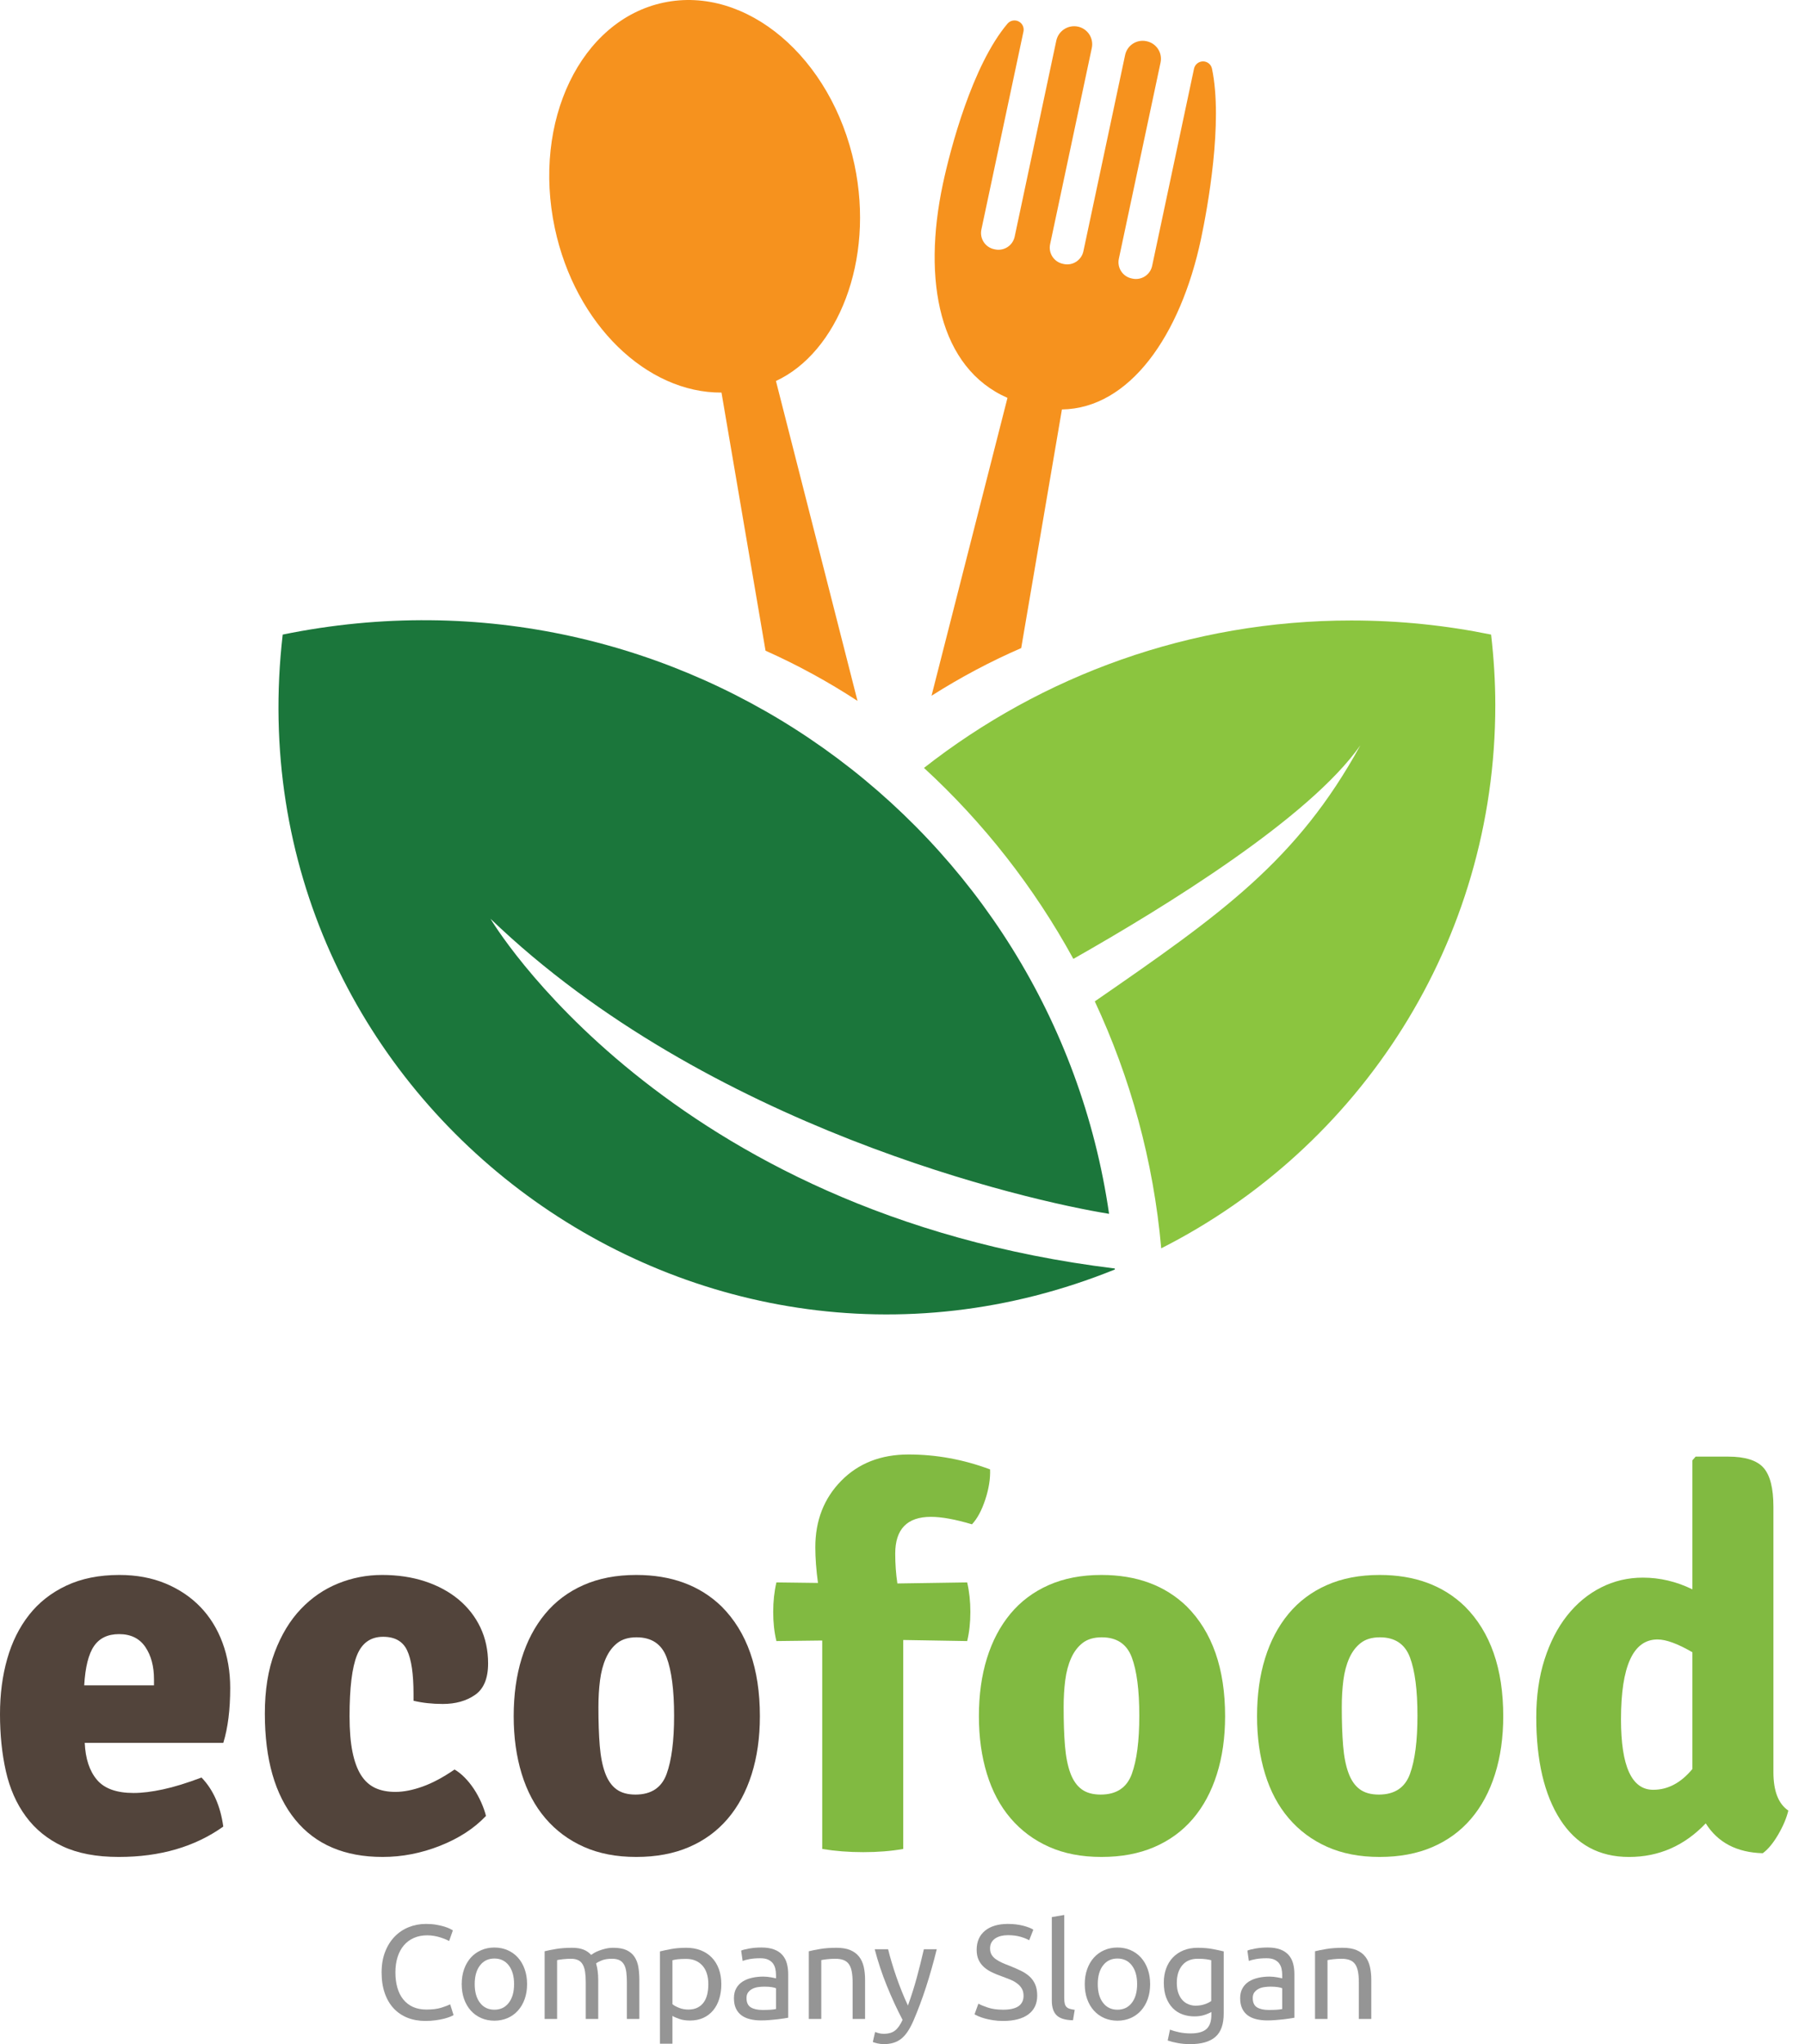<svg width="106" height="120" viewBox="0 0 106 120" fill="none" xmlns="http://www.w3.org/2000/svg">
<path d="M28.804 53.935C41.558 66.192 60.324 70.486 65.131 71.257C61.836 48.501 39.918 32.48 16.602 37.253C13.469 64.363 40.516 84.621 65.472 74.524C65.471 74.504 65.469 74.485 65.468 74.466C38.991 71.236 28.804 53.935 28.804 53.935Z" fill="#1B763B"/>
<path d="M87.566 37.253C84.912 36.71 82.165 36.425 79.351 36.425C69.884 36.425 61.178 39.663 54.261 45.08C57.76 48.296 60.73 52.082 63.034 56.291C68.478 53.205 76.919 47.997 79.89 43.749C76.169 50.527 71.757 53.632 64.293 58.785C66.378 63.253 67.737 68.132 68.194 73.282C79.83 67.392 87.813 55.333 87.813 41.399C87.813 39.995 87.723 38.614 87.566 37.253Z" fill="#8BC53F"/>
<path d="M42.37 23.046L44.957 38.2C46.839 39.038 48.643 40.026 50.358 41.146L45.568 22.366C49.173 20.697 51.381 15.319 50.177 9.654C48.842 3.375 43.822 -0.878 38.963 0.155C34.104 1.187 31.248 7.114 32.582 13.394C33.786 19.059 37.991 23.073 42.37 23.046Z" fill="#F6921E"/>
<path d="M59.165 23.357L54.705 40.843C56.397 39.769 58.155 38.834 59.971 38.045L62.362 24.037C66.335 23.978 69.322 19.705 70.527 14.04C70.921 12.185 71.833 7.175 71.175 4.033C71.124 3.783 70.904 3.604 70.649 3.604C70.394 3.604 70.174 3.782 70.12 4.031L67.66 15.609C67.607 15.861 67.455 16.081 67.239 16.221C67.024 16.361 66.761 16.41 66.509 16.357L66.453 16.345C65.929 16.233 65.594 15.718 65.705 15.193L68.154 3.672C68.276 3.102 67.912 2.543 67.342 2.422L67.323 2.418C67.049 2.36 66.764 2.412 66.529 2.565C66.295 2.717 66.131 2.956 66.073 3.23L63.623 14.751C63.569 15.003 63.418 15.223 63.202 15.363C62.987 15.504 62.724 15.553 62.472 15.499L62.417 15.487C61.892 15.375 61.557 14.86 61.669 14.336L64.117 2.815C64.175 2.541 64.122 2.255 63.97 2.021C63.818 1.786 63.578 1.622 63.305 1.563C62.724 1.44 62.154 1.811 62.031 2.391L59.587 13.893C59.533 14.145 59.382 14.365 59.166 14.505C58.95 14.645 58.687 14.694 58.435 14.641L58.38 14.629C57.856 14.518 57.521 14.002 57.632 13.477L60.104 1.85C60.155 1.609 60.035 1.363 59.814 1.255C59.593 1.146 59.325 1.201 59.165 1.39C57.106 3.822 55.811 8.731 55.368 10.817C54.164 16.482 55.154 21.601 59.165 23.357Z" fill="#F6921E"/>
<path d="M13.114 102.314H4.976C5.018 103.243 5.256 103.966 5.693 104.482C6.129 104.999 6.846 105.256 7.844 105.256C8.343 105.256 8.919 105.186 9.574 105.044C10.229 104.904 10.982 104.671 11.834 104.349C12.52 105.058 12.946 106.018 13.112 107.228C11.443 108.417 9.399 109.011 6.979 109.011C5.664 109.011 4.564 108.803 3.677 108.386C2.79 107.969 2.071 107.384 1.518 106.633C0.965 105.882 0.574 104.996 0.344 103.973C0.114 102.951 0 101.835 0 100.625C0 99.457 0.141 98.377 0.423 97.386C0.704 96.395 1.132 95.535 1.706 94.804C2.279 94.074 3.009 93.5 3.896 93.083C4.783 92.666 5.821 92.457 7.01 92.457C8.011 92.457 8.913 92.624 9.717 92.957C10.52 93.292 11.203 93.751 11.767 94.334C12.33 94.919 12.763 95.617 13.065 96.431C13.367 97.245 13.519 98.132 13.519 99.091C13.519 100.364 13.384 101.438 13.114 102.314ZM4.945 98.935H9.044V98.591C9.044 97.819 8.873 97.182 8.532 96.681C8.19 96.181 7.678 95.93 6.994 95.93C6.332 95.93 5.84 96.165 5.519 96.635C5.198 97.104 5.007 97.871 4.945 98.935Z" fill="#52443B"/>
<path d="M24.284 99.842V99.435C24.284 98.267 24.159 97.417 23.908 96.885C23.658 96.353 23.189 96.087 22.5 96.087C21.769 96.087 21.258 96.447 20.966 97.166C20.674 97.886 20.528 99.081 20.528 100.75C20.528 101.584 20.585 102.283 20.7 102.846C20.815 103.409 20.982 103.863 21.201 104.208C21.42 104.552 21.697 104.802 22.03 104.959C22.364 105.115 22.76 105.193 23.22 105.193C23.699 105.193 24.231 105.089 24.816 104.88C25.399 104.672 26.025 104.338 26.693 103.879C26.881 103.984 27.073 104.135 27.272 104.333C27.47 104.531 27.653 104.755 27.82 105.006C27.986 105.256 28.132 105.522 28.258 105.804C28.383 106.085 28.477 106.351 28.539 106.602C27.851 107.332 26.954 107.916 25.848 108.354C24.742 108.792 23.616 109.011 22.468 109.011C20.236 109.011 18.525 108.281 17.336 106.821C16.147 105.361 15.553 103.284 15.553 100.593C15.553 99.217 15.745 98.017 16.132 96.995C16.518 95.973 17.028 95.128 17.665 94.46C18.301 93.792 19.031 93.292 19.856 92.957C20.68 92.624 21.54 92.457 22.438 92.457C23.355 92.457 24.195 92.582 24.956 92.832C25.718 93.083 26.375 93.438 26.928 93.896C27.48 94.356 27.908 94.903 28.211 95.539C28.513 96.176 28.664 96.88 28.664 97.652C28.664 98.528 28.409 99.144 27.898 99.498C27.386 99.853 26.756 100.03 26.005 100.03C25.379 100.03 24.805 99.967 24.284 99.842Z" fill="#52443B"/>
<path d="M42.371 94.303C43.874 95.805 44.625 97.954 44.625 100.75C44.625 102.001 44.463 103.139 44.14 104.161C43.816 105.183 43.347 106.054 42.731 106.774C42.116 107.494 41.359 108.047 40.463 108.432C39.566 108.818 38.533 109.011 37.364 109.011C36.196 109.011 35.169 108.813 34.282 108.417C33.395 108.021 32.644 107.462 32.029 106.742C31.413 106.023 30.949 105.152 30.636 104.13C30.323 103.108 30.167 101.981 30.167 100.75C30.167 99.498 30.323 98.367 30.636 97.354C30.949 96.343 31.408 95.472 32.013 94.741C32.618 94.011 33.369 93.448 34.267 93.051C35.163 92.655 36.196 92.457 37.364 92.457C39.43 92.457 41.099 93.073 42.371 94.303ZM37.38 96.118C36.918 96.118 36.545 96.228 36.261 96.447C35.978 96.666 35.752 96.963 35.584 97.339C35.416 97.714 35.3 98.147 35.237 98.637C35.174 99.128 35.143 99.654 35.143 100.218C35.143 101.094 35.169 101.85 35.221 102.486C35.274 103.123 35.379 103.655 35.536 104.082C35.694 104.51 35.915 104.829 36.198 105.037C36.482 105.246 36.855 105.35 37.317 105.35C38.241 105.35 38.851 104.948 39.145 104.145C39.439 103.342 39.587 102.199 39.587 100.718C39.587 99.216 39.439 98.074 39.145 97.292C38.85 96.509 38.262 96.118 37.38 96.118Z" fill="#52443B"/>
<path d="M48.286 108.542V96.306L45.595 96.338C45.47 95.821 45.407 95.252 45.407 94.632C45.407 94.012 45.47 93.433 45.595 92.895L48.036 92.926C47.931 92.155 47.88 91.456 47.88 90.83C47.88 89.265 48.385 87.966 49.397 86.934C50.409 85.901 51.729 85.385 53.356 85.385C54.983 85.385 56.579 85.677 58.144 86.261C58.164 86.804 58.071 87.393 57.862 88.029C57.653 88.666 57.393 89.15 57.08 89.484C56.099 89.192 55.296 89.046 54.67 89.046C53.272 89.046 52.573 89.766 52.573 91.205C52.573 91.811 52.615 92.394 52.699 92.957L56.798 92.895C56.923 93.433 56.986 94.012 56.986 94.632C56.986 95.252 56.923 95.821 56.798 96.338L53.043 96.275V108.542C52.334 108.667 51.551 108.73 50.696 108.73C49.84 108.73 49.038 108.667 48.286 108.542Z" fill="#81BA41"/>
<path d="M69.691 94.303C71.193 95.805 71.945 97.954 71.945 100.75C71.945 102.001 71.782 103.139 71.459 104.161C71.136 105.183 70.667 106.054 70.052 106.774C69.436 107.494 68.679 108.047 67.782 108.432C66.886 108.818 65.853 109.011 64.685 109.011C63.516 109.011 62.489 108.813 61.602 108.417C60.715 108.021 59.964 107.462 59.349 106.742C58.733 106.023 58.269 105.152 57.957 104.13C57.643 103.108 57.487 101.981 57.487 100.75C57.487 99.498 57.643 98.367 57.957 97.354C58.269 96.343 58.728 95.472 59.333 94.741C59.938 94.011 60.69 93.448 61.587 93.051C62.484 92.655 63.516 92.457 64.685 92.457C66.75 92.457 68.419 93.073 69.691 94.303ZM64.7 96.118C64.238 96.118 63.865 96.228 63.581 96.447C63.298 96.666 63.072 96.963 62.904 97.339C62.736 97.714 62.62 98.147 62.557 98.637C62.494 99.128 62.463 99.654 62.463 100.218C62.463 101.094 62.488 101.85 62.541 102.486C62.594 103.123 62.699 103.655 62.856 104.082C63.013 104.51 63.235 104.829 63.518 105.037C63.801 105.246 64.174 105.35 64.637 105.35C65.561 105.35 66.17 104.948 66.464 104.145C66.759 103.342 66.906 102.199 66.906 100.718C66.906 99.216 66.759 98.074 66.464 97.292C66.17 96.509 65.582 96.118 64.7 96.118Z" fill="#81BA41"/>
<path d="M86.025 94.303C87.528 95.805 88.279 97.954 88.279 100.75C88.279 102.001 88.117 103.139 87.793 104.161C87.47 105.183 87.001 106.054 86.386 106.774C85.77 107.494 85.013 108.047 84.117 108.432C83.22 108.818 82.187 109.011 81.019 109.011C79.85 109.011 78.823 108.813 77.936 108.417C77.049 108.021 76.298 107.462 75.683 106.742C75.067 106.023 74.603 105.152 74.291 104.13C73.977 103.108 73.821 101.981 73.821 100.75C73.821 99.498 73.977 98.367 74.291 97.354C74.603 96.343 75.062 95.472 75.667 94.741C76.272 94.011 77.023 93.448 77.921 93.051C78.817 92.655 79.85 92.457 81.019 92.457C83.084 92.457 84.753 93.073 86.025 94.303ZM81.034 96.118C80.572 96.118 80.199 96.228 79.916 96.447C79.632 96.666 79.406 96.963 79.238 97.339C79.07 97.714 78.954 98.147 78.891 98.637C78.828 99.128 78.797 99.654 78.797 100.218C78.797 101.094 78.823 101.85 78.876 102.486C78.928 103.123 79.033 103.655 79.191 104.082C79.348 104.51 79.569 104.829 79.853 105.037C80.136 105.246 80.509 105.35 80.971 105.35C81.896 105.35 82.505 104.948 82.799 104.145C83.094 103.342 83.241 102.199 83.241 100.718C83.241 99.216 83.094 98.074 82.799 97.292C82.504 96.509 81.916 96.118 81.034 96.118Z" fill="#81BA41"/>
<path d="M96.478 92.614C97.479 92.614 98.45 92.844 99.388 93.302V85.729L99.576 85.51H101.485C102.486 85.51 103.179 85.729 103.566 86.167C103.952 86.606 104.145 87.367 104.145 88.452V104.036C104.145 105.142 104.437 105.893 105.021 106.289C104.916 106.727 104.718 107.197 104.426 107.697C104.134 108.198 103.832 108.563 103.519 108.793C101.996 108.751 100.88 108.167 100.171 107.04C98.919 108.354 97.417 109.012 95.665 109.012C93.912 109.012 92.566 108.282 91.627 106.821C90.689 105.361 90.219 103.358 90.219 100.813C90.219 99.561 90.38 98.429 90.704 97.417C91.028 96.406 91.471 95.545 92.034 94.836C92.597 94.127 93.259 93.579 94.021 93.193C94.782 92.807 95.601 92.614 96.478 92.614ZM97.086 105.069C97.948 105.069 98.715 104.662 99.388 103.848V96.995C98.526 96.494 97.843 96.244 97.339 96.244C95.909 96.244 95.194 97.808 95.194 100.938C95.194 103.692 95.825 105.069 97.086 105.069Z" fill="#81BA41"/>
<path d="M24.974 118.639C24.592 118.639 24.243 118.576 23.928 118.45C23.613 118.324 23.343 118.141 23.118 117.9C22.892 117.658 22.718 117.361 22.595 117.006C22.471 116.653 22.41 116.247 22.41 115.791C22.41 115.335 22.479 114.93 22.619 114.576C22.757 114.222 22.945 113.924 23.181 113.683C23.416 113.441 23.692 113.258 24.007 113.132C24.321 113.006 24.657 112.943 25.014 112.943C25.239 112.943 25.443 112.959 25.623 112.991C25.805 113.022 25.962 113.059 26.096 113.1C26.229 113.143 26.338 113.185 26.422 113.226C26.506 113.268 26.564 113.3 26.595 113.321L26.375 113.95C26.328 113.919 26.259 113.885 26.17 113.848C26.081 113.811 25.98 113.775 25.867 113.738C25.755 113.701 25.631 113.671 25.497 113.648C25.364 113.624 25.229 113.612 25.092 113.612C24.804 113.612 24.544 113.662 24.314 113.762C24.082 113.861 23.886 114.006 23.723 114.194C23.561 114.383 23.436 114.613 23.35 114.883C23.263 115.153 23.22 115.456 23.22 115.791C23.22 116.116 23.258 116.413 23.334 116.68C23.41 116.948 23.524 117.177 23.676 117.368C23.828 117.56 24.018 117.708 24.247 117.813C24.475 117.918 24.741 117.97 25.045 117.97C25.396 117.97 25.687 117.934 25.919 117.86C26.149 117.787 26.322 117.721 26.437 117.664L26.634 118.293C26.598 118.319 26.532 118.352 26.437 118.391C26.343 118.431 26.225 118.468 26.084 118.505C25.942 118.542 25.777 118.573 25.588 118.599C25.399 118.626 25.195 118.639 24.974 118.639Z" fill="#959595"/>
<path d="M30.953 116.476C30.953 116.801 30.906 117.095 30.811 117.357C30.717 117.62 30.585 117.845 30.414 118.034C30.244 118.223 30.041 118.368 29.804 118.471C29.568 118.573 29.311 118.624 29.034 118.624C28.755 118.624 28.498 118.573 28.263 118.471C28.026 118.368 27.823 118.223 27.652 118.034C27.482 117.845 27.35 117.62 27.255 117.357C27.161 117.095 27.114 116.801 27.114 116.476C27.114 116.156 27.161 115.864 27.255 115.599C27.35 115.334 27.482 115.107 27.652 114.918C27.823 114.73 28.026 114.584 28.263 114.482C28.498 114.38 28.755 114.329 29.034 114.329C29.311 114.329 29.568 114.38 29.804 114.482C30.041 114.584 30.244 114.73 30.414 114.918C30.585 115.107 30.717 115.334 30.811 115.599C30.906 115.864 30.953 116.156 30.953 116.476ZM30.19 116.476C30.19 116.015 30.086 115.649 29.879 115.379C29.672 115.109 29.39 114.974 29.034 114.974C28.677 114.974 28.395 115.109 28.188 115.379C27.98 115.649 27.877 116.015 27.877 116.476C27.877 116.938 27.98 117.304 28.188 117.573C28.395 117.844 28.677 117.979 29.034 117.979C29.39 117.979 29.672 117.844 29.879 117.573C30.086 117.304 30.19 116.938 30.19 116.476Z" fill="#959595"/>
<path d="M31.984 114.548C32.151 114.506 32.373 114.461 32.648 114.414C32.924 114.367 33.242 114.344 33.604 114.344C33.867 114.344 34.087 114.379 34.265 114.45C34.443 114.521 34.593 114.624 34.714 114.761C34.75 114.734 34.808 114.697 34.886 114.65C34.965 114.603 35.062 114.557 35.178 114.513C35.293 114.468 35.422 114.429 35.563 114.395C35.705 114.361 35.857 114.344 36.02 114.344C36.334 114.344 36.591 114.389 36.791 114.481C36.99 114.573 37.146 114.703 37.259 114.871C37.371 115.039 37.447 115.238 37.487 115.469C37.526 115.699 37.546 115.951 37.546 116.224V118.521H36.814V116.381C36.814 116.14 36.802 115.933 36.779 115.759C36.755 115.586 36.711 115.442 36.645 115.327C36.579 115.211 36.49 115.126 36.378 115.071C36.265 115.016 36.119 114.988 35.941 114.988C35.694 114.988 35.491 115.021 35.331 115.087C35.171 115.153 35.062 115.211 35.005 115.264C35.047 115.4 35.078 115.55 35.099 115.712C35.12 115.875 35.131 116.045 35.131 116.224V118.521H34.399V116.381C34.399 116.14 34.386 115.933 34.36 115.759C34.333 115.586 34.288 115.442 34.222 115.327C34.157 115.211 34.068 115.126 33.955 115.071C33.842 115.016 33.699 114.988 33.526 114.988C33.453 114.988 33.374 114.991 33.29 114.996C33.206 115.001 33.126 115.008 33.05 115.016C32.974 115.024 32.904 115.033 32.841 115.044C32.778 115.054 32.737 115.062 32.716 115.067V118.521H31.984L31.984 114.548Z" fill="#959595"/>
<path d="M42.36 116.483C42.36 116.793 42.319 117.079 42.238 117.341C42.157 117.603 42.038 117.829 41.88 118.017C41.723 118.206 41.531 118.353 41.302 118.458C41.074 118.563 40.813 118.615 40.519 118.615C40.283 118.615 40.075 118.584 39.894 118.521C39.713 118.458 39.578 118.398 39.489 118.34V119.976H38.757V114.556C38.93 114.514 39.147 114.468 39.406 114.418C39.666 114.369 39.966 114.344 40.307 114.344C40.621 114.344 40.905 114.394 41.156 114.493C41.408 114.593 41.623 114.734 41.801 114.918C41.98 115.102 42.117 115.326 42.215 115.59C42.312 115.856 42.36 116.153 42.36 116.483ZM41.597 116.483C41.597 116.006 41.479 115.639 41.243 115.382C41.007 115.125 40.693 114.996 40.299 114.996C40.079 114.996 39.907 115.005 39.784 115.02C39.661 115.036 39.562 115.054 39.489 115.075V117.656C39.578 117.729 39.707 117.8 39.874 117.868C40.042 117.936 40.226 117.97 40.425 117.97C40.635 117.97 40.815 117.932 40.964 117.856C41.113 117.78 41.236 117.675 41.33 117.542C41.424 117.408 41.492 117.251 41.535 117.07C41.576 116.888 41.597 116.693 41.597 116.483Z" fill="#959595"/>
<path d="M44.713 114.328C45.007 114.328 45.255 114.366 45.457 114.442C45.659 114.518 45.821 114.626 45.945 114.765C46.068 114.904 46.156 115.069 46.208 115.26C46.261 115.452 46.287 115.663 46.287 115.894V118.45C46.224 118.461 46.136 118.475 46.023 118.493C45.911 118.512 45.783 118.529 45.642 118.545C45.5 118.561 45.347 118.575 45.182 118.588C45.016 118.601 44.852 118.608 44.69 118.608C44.459 118.608 44.246 118.584 44.053 118.537C43.858 118.49 43.691 118.415 43.549 118.313C43.407 118.21 43.297 118.075 43.218 117.908C43.14 117.74 43.101 117.538 43.101 117.302C43.101 117.076 43.147 116.882 43.238 116.72C43.33 116.557 43.455 116.426 43.612 116.326C43.769 116.227 43.953 116.153 44.163 116.106C44.372 116.059 44.593 116.035 44.823 116.035C44.897 116.035 44.973 116.039 45.052 116.047C45.13 116.055 45.205 116.066 45.276 116.078C45.347 116.092 45.408 116.104 45.461 116.114C45.513 116.125 45.55 116.132 45.571 116.138V115.933C45.571 115.812 45.558 115.693 45.532 115.575C45.505 115.457 45.458 115.352 45.39 115.26C45.322 115.169 45.229 115.095 45.11 115.04C44.992 114.985 44.839 114.958 44.65 114.958C44.409 114.958 44.198 114.975 44.017 115.009C43.836 115.043 43.701 115.078 43.612 115.115L43.525 114.509C43.62 114.467 43.777 114.427 43.998 114.387C44.218 114.348 44.456 114.328 44.713 114.328ZM44.776 117.994C44.949 117.994 45.103 117.99 45.237 117.982C45.37 117.974 45.482 117.96 45.571 117.939V116.72C45.519 116.693 45.433 116.671 45.315 116.653C45.197 116.635 45.054 116.625 44.887 116.625C44.776 116.625 44.66 116.633 44.536 116.649C44.413 116.665 44.3 116.697 44.198 116.747C44.096 116.797 44.01 116.865 43.942 116.952C43.874 117.038 43.84 117.152 43.84 117.294C43.84 117.556 43.924 117.739 44.092 117.841C44.26 117.943 44.488 117.994 44.776 117.994Z" fill="#959595"/>
<path d="M47.498 114.548C47.666 114.506 47.889 114.461 48.166 114.414C48.444 114.367 48.764 114.344 49.126 114.344C49.451 114.344 49.721 114.389 49.937 114.481C50.152 114.573 50.323 114.701 50.452 114.867C50.58 115.032 50.671 115.23 50.724 115.461C50.776 115.691 50.802 115.946 50.802 116.224V118.521H50.071V116.381C50.071 116.13 50.053 115.914 50.019 115.736C49.985 115.558 49.929 115.414 49.85 115.303C49.772 115.193 49.666 115.113 49.535 115.063C49.404 115.014 49.242 114.988 49.048 114.988C48.969 114.988 48.888 114.991 48.804 114.996C48.72 115.002 48.64 115.008 48.564 115.016C48.487 115.024 48.42 115.033 48.359 115.044C48.299 115.054 48.256 115.062 48.23 115.067V118.521H47.498V114.548Z" fill="#959595"/>
<path d="M51.391 119.284C51.449 119.31 51.523 119.335 51.615 119.359C51.707 119.382 51.797 119.394 51.887 119.394C52.175 119.394 52.401 119.33 52.563 119.202C52.726 119.073 52.873 118.865 53.004 118.576C52.674 117.947 52.365 117.279 52.08 116.574C51.794 115.869 51.557 115.154 51.368 114.43H52.155C52.212 114.666 52.281 114.921 52.363 115.193C52.444 115.466 52.534 115.747 52.634 116.035C52.734 116.323 52.841 116.612 52.957 116.9C53.072 117.189 53.193 117.467 53.319 117.734C53.518 117.184 53.691 116.638 53.838 116.098C53.985 115.558 54.124 115.002 54.255 114.43H55.011C54.821 115.201 54.611 115.942 54.381 116.653C54.15 117.363 53.901 118.028 53.633 118.647C53.528 118.883 53.42 119.086 53.307 119.256C53.194 119.427 53.07 119.567 52.934 119.678C52.797 119.787 52.644 119.869 52.473 119.921C52.303 119.974 52.11 120 51.895 120C51.837 120 51.777 119.996 51.714 119.988C51.651 119.98 51.589 119.97 51.529 119.957C51.469 119.944 51.413 119.929 51.364 119.913C51.314 119.897 51.278 119.884 51.257 119.874L51.391 119.284Z" fill="#959595"/>
<path d="M58.913 117.979C59.71 117.979 60.109 117.706 60.109 117.16C60.109 116.992 60.073 116.849 60.002 116.731C59.931 116.613 59.836 116.511 59.715 116.425C59.595 116.338 59.456 116.263 59.302 116.2C59.148 116.137 58.984 116.074 58.811 116.012C58.611 115.943 58.422 115.866 58.244 115.779C58.066 115.693 57.911 115.591 57.78 115.473C57.649 115.355 57.545 115.215 57.469 115.052C57.393 114.889 57.355 114.692 57.355 114.462C57.355 113.984 57.518 113.612 57.843 113.344C58.168 113.077 58.617 112.943 59.188 112.943C59.518 112.943 59.819 112.979 60.089 113.049C60.359 113.12 60.557 113.197 60.683 113.282L60.439 113.903C60.329 113.835 60.165 113.768 59.947 113.702C59.73 113.637 59.477 113.604 59.188 113.604C59.041 113.604 58.905 113.62 58.779 113.651C58.654 113.683 58.543 113.73 58.449 113.793C58.354 113.856 58.28 113.936 58.224 114.033C58.169 114.13 58.142 114.244 58.142 114.375C58.142 114.522 58.171 114.645 58.228 114.745C58.286 114.844 58.367 114.932 58.472 115.008C58.577 115.084 58.699 115.154 58.838 115.217C58.977 115.28 59.13 115.343 59.298 115.406C59.535 115.5 59.751 115.594 59.947 115.689C60.144 115.783 60.314 115.896 60.459 116.027C60.603 116.158 60.714 116.314 60.793 116.496C60.871 116.676 60.911 116.895 60.911 117.152C60.911 117.63 60.737 117.997 60.388 118.254C60.039 118.511 59.547 118.639 58.913 118.639C58.697 118.639 58.499 118.625 58.319 118.596C58.138 118.567 57.976 118.533 57.835 118.494C57.693 118.454 57.571 118.412 57.469 118.368C57.367 118.323 57.286 118.285 57.229 118.254L57.457 117.624C57.578 117.693 57.761 117.769 58.008 117.852C58.254 117.936 58.556 117.979 58.913 117.979Z" fill="#959595"/>
<path d="M63.012 118.6C62.56 118.589 62.241 118.493 62.052 118.309C61.864 118.125 61.769 117.84 61.769 117.451V112.542L62.5 112.417V117.333C62.5 117.454 62.511 117.554 62.532 117.632C62.553 117.711 62.587 117.774 62.634 117.821C62.682 117.868 62.745 117.904 62.823 117.927C62.901 117.951 62.998 117.97 63.114 117.986L63.012 118.6Z" fill="#959595"/>
<path d="M67.543 116.476C67.543 116.801 67.495 117.095 67.401 117.357C67.307 117.62 67.174 117.845 67.004 118.034C66.833 118.223 66.63 118.368 66.394 118.471C66.158 118.573 65.901 118.624 65.623 118.624C65.345 118.624 65.088 118.573 64.852 118.471C64.616 118.368 64.413 118.223 64.242 118.034C64.072 117.845 63.939 117.62 63.845 117.357C63.751 117.095 63.703 116.801 63.703 116.476C63.703 116.156 63.751 115.864 63.845 115.599C63.939 115.334 64.072 115.107 64.242 114.918C64.413 114.73 64.616 114.584 64.852 114.482C65.088 114.38 65.345 114.329 65.623 114.329C65.901 114.329 66.158 114.38 66.394 114.482C66.63 114.584 66.833 114.73 67.004 114.918C67.174 115.107 67.307 115.334 67.401 115.599C67.495 115.864 67.543 116.156 67.543 116.476ZM66.779 116.476C66.779 116.015 66.676 115.649 66.469 115.379C66.262 115.109 65.979 114.974 65.623 114.974C65.266 114.974 64.984 115.109 64.777 115.379C64.57 115.649 64.467 116.015 64.467 116.476C64.467 116.938 64.57 117.304 64.777 117.573C64.984 117.844 65.266 117.979 65.623 117.979C65.98 117.979 66.262 117.844 66.469 117.573C66.676 117.304 66.779 116.938 66.779 116.476Z" fill="#959595"/>
<path d="M71.138 118.112C71.075 118.154 70.954 118.207 70.773 118.273C70.592 118.339 70.381 118.371 70.14 118.371C69.893 118.371 69.66 118.332 69.443 118.253C69.225 118.175 69.035 118.053 68.873 117.888C68.71 117.722 68.582 117.517 68.487 117.27C68.393 117.024 68.346 116.73 68.346 116.389C68.346 116.09 68.39 115.816 68.48 115.567C68.569 115.318 68.699 115.103 68.869 114.922C69.04 114.741 69.248 114.599 69.495 114.497C69.741 114.395 70.019 114.344 70.329 114.344C70.669 114.344 70.967 114.369 71.221 114.418C71.476 114.468 71.689 114.514 71.863 114.556V118.206C71.863 118.836 71.7 119.292 71.375 119.575C71.05 119.858 70.557 120 69.896 120C69.639 120 69.397 119.979 69.168 119.937C68.94 119.895 68.742 119.845 68.574 119.787L68.708 119.15C68.855 119.208 69.034 119.259 69.247 119.304C69.46 119.348 69.681 119.371 69.912 119.371C70.347 119.371 70.66 119.284 70.852 119.111C71.043 118.938 71.139 118.663 71.139 118.285V118.112H71.138ZM71.131 115.075C71.057 115.054 70.959 115.034 70.836 115.016C70.713 114.998 70.546 114.988 70.336 114.988C69.943 114.988 69.64 115.117 69.427 115.374C69.215 115.631 69.109 115.972 69.109 116.397C69.109 116.633 69.139 116.835 69.199 117.002C69.26 117.17 69.341 117.309 69.443 117.419C69.546 117.529 69.664 117.611 69.798 117.663C69.931 117.716 70.069 117.742 70.21 117.742C70.404 117.742 70.583 117.714 70.745 117.659C70.908 117.604 71.037 117.54 71.131 117.466V115.075H71.131Z" fill="#959595"/>
<path d="M74.441 114.328C74.736 114.328 74.983 114.366 75.185 114.442C75.387 114.518 75.549 114.626 75.673 114.765C75.796 114.904 75.884 115.069 75.936 115.26C75.989 115.452 76.015 115.663 76.015 115.894V118.45C75.952 118.461 75.864 118.475 75.751 118.493C75.639 118.512 75.512 118.529 75.37 118.545C75.228 118.561 75.075 118.575 74.91 118.588C74.745 118.601 74.58 118.608 74.418 118.608C74.188 118.608 73.975 118.584 73.781 118.537C73.586 118.49 73.419 118.415 73.277 118.313C73.136 118.21 73.026 118.075 72.947 117.908C72.868 117.74 72.829 117.538 72.829 117.302C72.829 117.076 72.875 116.882 72.967 116.72C73.058 116.557 73.183 116.426 73.34 116.326C73.498 116.227 73.681 116.153 73.891 116.106C74.1 116.059 74.321 116.035 74.552 116.035C74.625 116.035 74.701 116.039 74.78 116.047C74.859 116.055 74.933 116.066 75.004 116.078C75.075 116.092 75.137 116.104 75.189 116.114C75.242 116.125 75.279 116.132 75.299 116.138V115.933C75.299 115.812 75.286 115.693 75.26 115.575C75.234 115.457 75.186 115.352 75.118 115.26C75.05 115.169 74.957 115.095 74.839 115.04C74.721 114.985 74.567 114.958 74.379 114.958C74.137 114.958 73.927 114.975 73.745 115.009C73.564 115.043 73.43 115.078 73.34 115.115L73.254 114.509C73.348 114.467 73.505 114.427 73.726 114.387C73.946 114.348 74.185 114.328 74.441 114.328ZM74.504 117.994C74.677 117.994 74.831 117.99 74.965 117.982C75.099 117.974 75.21 117.96 75.299 117.939V116.72C75.247 116.693 75.162 116.671 75.043 116.653C74.926 116.635 74.782 116.625 74.615 116.625C74.504 116.625 74.388 116.633 74.265 116.649C74.141 116.665 74.029 116.697 73.927 116.747C73.824 116.797 73.739 116.865 73.671 116.952C73.603 117.038 73.569 117.152 73.569 117.294C73.569 117.556 73.652 117.739 73.82 117.841C73.987 117.943 74.216 117.994 74.504 117.994Z" fill="#959595"/>
<path d="M77.226 114.548C77.394 114.506 77.617 114.461 77.894 114.414C78.172 114.367 78.493 114.344 78.854 114.344C79.18 114.344 79.45 114.389 79.665 114.481C79.88 114.573 80.052 114.701 80.18 114.867C80.308 115.032 80.399 115.23 80.451 115.461C80.504 115.691 80.53 115.946 80.53 116.224V118.521H79.799V116.381C79.799 116.13 79.782 115.914 79.748 115.736C79.713 115.558 79.657 115.414 79.578 115.303C79.499 115.193 79.394 115.113 79.263 115.063C79.132 115.014 78.97 114.988 78.776 114.988C78.697 114.988 78.616 114.991 78.532 114.996C78.448 115.002 78.368 115.008 78.292 115.016C78.216 115.024 78.148 115.033 78.087 115.044C78.027 115.054 77.984 115.062 77.958 115.067V118.521H77.226V114.548Z" fill="#959595"/>
</svg>
